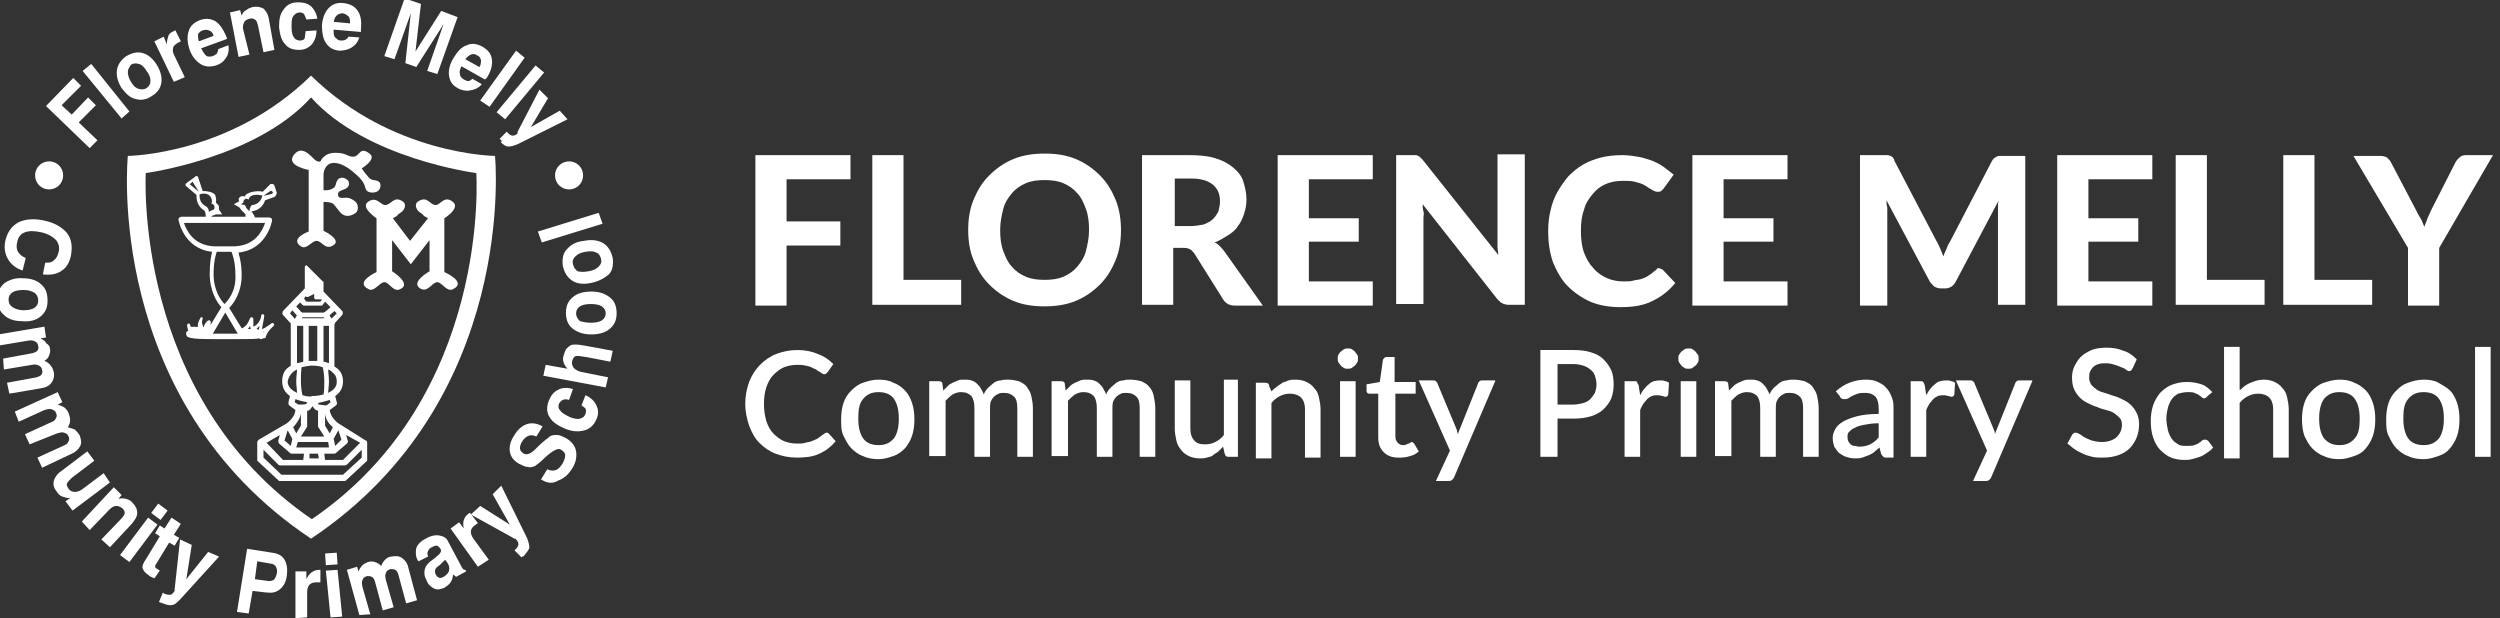 <?xml version="1.0" encoding="utf-8"?>
<!-- Generator: Adobe Illustrator 22.1.0, SVG Export Plug-In . SVG Version: 6.00 Build 0)  -->
<svg version="1.1" id="Layer_2_1_" xmlns="http://www.w3.org/2000/svg" xmlns:xlink="http://www.w3.org/1999/xlink" x="0px" y="0px"
	 viewBox="0 0 320.7 79.3" style="enable-background:new 0 0 320.7 79.3;" xml:space="preserve">
<rect x="0" y="0" width="320.7" height="79.3" fill="#333333" stroke="none"/>
<style type="text/css">
	.st0{clip-path:url(#SVGID_2_);fill:#FFFFFF;}
	.st1{clip-path:url(#SVGID_4_);fill:#FFFFFF;}
	.st2{clip-path:url(#SVGID_6_);fill:#FFFFFF;}
	.st3{clip-path:url(#SVGID_8_);fill:#FFFFFF;}
	.st4{clip-path:url(#SVGID_10_);fill:#FFFFFF;}
	.st5{clip-path:url(#SVGID_12_);fill:#FFFFFF;}
	.st6{clip-path:url(#SVGID_14_);fill:#FFFFFF;}
	.st7{clip-path:url(#SVGID_16_);fill:#FFFFFF;}
	.st8{clip-path:url(#SVGID_18_);fill:#FFFFFF;}
	.st9{clip-path:url(#SVGID_20_);fill:#FFFFFF;}
	.st10{clip-path:url(#SVGID_22_);fill:#FFFFFF;}
	.st11{clip-path:url(#SVGID_24_);fill:#FFFFFF;}
	.st12{clip-path:url(#SVGID_26_);fill:#FFFFFF;}
	.st13{clip-path:url(#SVGID_28_);fill:#FFFFFF;}
	.st14{clip-path:url(#SVGID_30_);fill:#FFFFFF;}
	.st15{clip-path:url(#SVGID_32_);fill:#FFFFFF;}
	.st16{clip-path:url(#SVGID_34_);fill:#FFFFFF;}
	.st17{clip-path:url(#SVGID_36_);fill:#FFFFFF;}
	.st18{clip-path:url(#SVGID_38_);fill:#FFFFFF;}
	.st19{clip-path:url(#SVGID_40_);fill:#FFFFFF;}
	.st20{clip-path:url(#SVGID_42_);fill:#FFFFFF;}
	.st21{clip-path:url(#SVGID_44_);fill:#FFFFFF;}
	.st22{clip-path:url(#SVGID_46_);fill:#FFFFFF;}
	.st23{clip-path:url(#SVGID_48_);fill:#FFFFFF;}
	.st24{clip-path:url(#SVGID_50_);fill:#FFFFFF;}
	.st25{clip-path:url(#SVGID_52_);fill:#FFFFFF;}
	.st26{clip-path:url(#SVGID_54_);fill:#FFFFFF;}
	.st27{clip-path:url(#SVGID_56_);fill:#FFFFFF;}
	.st28{clip-path:url(#SVGID_58_);fill:#FFFFFF;}
	.st29{clip-path:url(#SVGID_60_);fill:#FFFFFF;}
	.st30{clip-path:url(#SVGID_62_);fill:#FFFFFF;}
	.st31{clip-path:url(#SVGID_64_);fill:#FFFFFF;}
	.st32{clip-path:url(#SVGID_66_);fill:#FFFFFF;}
	.st33{clip-path:url(#SVGID_68_);fill:#FFFFFF;}
	.st34{clip-path:url(#SVGID_70_);fill:#FFFFFF;}
	.st35{clip-path:url(#SVGID_72_);fill:#FFFFFF;}
	.st36{clip-path:url(#SVGID_74_);fill:#FFFFFF;}
	.st37{clip-path:url(#SVGID_76_);fill:#FFFFFF;}
	.st38{clip-path:url(#SVGID_78_);fill:#FFFFFF;}
	.st39{clip-path:url(#SVGID_80_);fill:#FFFFFF;}
	.st40{clip-path:url(#SVGID_82_);fill:#FFFFFF;}
	.st41{clip-path:url(#SVGID_84_);fill:#FFFFFF;}
	.st42{clip-path:url(#SVGID_86_);fill:none;stroke:#FFFFFF;stroke-width:0.747;}
	.st43{enable-background:new    ;}
	.st44{fill:#FFFFFF;}
</style>
<g>
	<g>
		<defs>
			<rect id="SVGID_1_" width="79.1" height="79.3"/>
		</defs>
		<clipPath id="SVGID_2_">
			<use xlink:href="#SVGID_1_"  style="overflow:visible;"/>
		</clipPath>
		<polyline class="st0" points="11.5,19 5.9,13.6 9.4,10 10.4,11 7.9,13.5 9.2,14.7 11.3,12.5 12.3,13.5 10.1,15.7 12.5,18 11.5,19 
					"/>
	</g>
	<g>
		<defs>
			<rect id="SVGID_3_" width="79.1" height="79.3"/>
		</defs>
		<clipPath id="SVGID_4_">
			<use xlink:href="#SVGID_3_"  style="overflow:visible;"/>
		</clipPath>
		<polyline class="st1" points="15.6,15.2 10.6,9.1 11.7,8.2 16.6,14.3 15.6,15.2 		"/>
	</g>
	<g>
		<defs>
			<rect id="SVGID_5_" width="79.1" height="79.3"/>
		</defs>
		<clipPath id="SVGID_6_">
			<use xlink:href="#SVGID_5_"  style="overflow:visible;"/>
		</clipPath>
		<path class="st2" d="M15.6,11.3C15.1,10.5,14.9,9.7,15,9c0.1-0.7,0.5-1.3,1.2-1.8c0.7-0.4,1.4-0.6,2.1-0.4s1.3,0.7,1.8,1.5
			s0.7,1.6,0.6,2.3s-0.5,1.3-1.2,1.7c-0.7,0.5-1.4,0.6-2.1,0.4C16.8,12.6,16.2,12.1,15.6,11.3 M16.8,10.5c0.3,0.5,0.6,0.8,1,0.9
			c0.3,0.1,0.7,0.1,1-0.1c0.3-0.2,0.5-0.5,0.5-0.9s-0.1-0.8-0.5-1.3c-0.3-0.5-0.6-0.8-1-0.9c-0.3-0.1-0.7-0.1-1,0.1
			c-0.2,0.3-0.4,0.6-0.4,0.9C16.4,9.6,16.5,10,16.8,10.5z"/>
	</g>
	<g>
		<defs>
			<rect id="SVGID_7_" width="79.1" height="79.3"/>
		</defs>
		<clipPath id="SVGID_8_">
			<use xlink:href="#SVGID_7_"  style="overflow:visible;"/>
		</clipPath>
		<path class="st3" d="M22.3,10.5l-2.5-5.2L21,4.7l0.4,1c0-0.4,0.1-0.8,0.2-1.1C21.7,4.3,22,4.1,22.3,4c0,0,0.1,0,0.1-0.1h0.1
			l0.7,1.4l-0.4,0.2c-0.3,0.2-0.6,0.4-0.6,0.7c-0.1,0.3,0,0.6,0.2,1l1.3,2.7L22.3,10.5"/>
	</g>
	<g>
		<defs>
			<rect id="SVGID_9_" width="79.1" height="79.3"/>
		</defs>
		<clipPath id="SVGID_10_">
			<use xlink:href="#SVGID_9_"  style="overflow:visible;"/>
		</clipPath>
		<path class="st4" d="M28,6.3l1.3-0.5c0.1,0.6,0,1.2-0.3,1.6c-0.3,0.5-0.7,0.8-1.3,1c-0.7,0.2-1.4,0.2-2-0.2
			c-0.6-0.4-1.1-1-1.4-1.9S24,4.6,24.2,4c0.2-0.7,0.7-1.1,1.4-1.4c0.8-0.3,1.4-0.2,2,0.1c0.6,0.4,1,1,1.4,1.9c0,0.1,0.1,0.2,0.1,0.2
			c0,0.1,0,0.1,0,0.2l-3.3,1.2c0.2,0.4,0.4,0.7,0.6,0.9c0.2,0.2,0.5,0.2,0.9,0.1c0.2-0.1,0.4-0.2,0.5-0.3C27.9,6.7,28,6.5,28,6.3
			 M25.5,5.3l1.9-0.7c-0.1-0.4-0.3-0.6-0.6-0.7c-0.2-0.1-0.5-0.1-0.8,0c-0.3,0.1-0.5,0.3-0.6,0.5C25.4,4.6,25.4,4.9,25.5,5.3z"/>
	</g>
	<g>
		<defs>
			<rect id="SVGID_11_" width="79.1" height="79.3"/>
		</defs>
		<clipPath id="SVGID_12_">
			<use xlink:href="#SVGID_11_"  style="overflow:visible;"/>
		</clipPath>
		<path class="st5" d="M30.6,7.3l-1.1-5.7l1.3-0.3L31,2c0.1-0.3,0.3-0.6,0.6-0.7c0.2-0.2,0.5-0.3,0.8-0.4c0.6-0.1,1,0,1.4,0.2
			c0.3,0.3,0.6,0.7,0.7,1.4l0.7,3.9l-1.4,0.3l-0.7-3.4c-0.1-0.4-0.2-0.7-0.4-0.8S32.3,2.3,32,2.4c-0.3,0.1-0.6,0.2-0.7,0.5
			c-0.1,0.2-0.2,0.6-0.1,0.9L32,7L30.6,7.3"/>
	</g>
	<g>
		<defs>
			<rect id="SVGID_13_" width="79.1" height="79.3"/>
		</defs>
		<clipPath id="SVGID_14_">
			<use xlink:href="#SVGID_13_"  style="overflow:visible;"/>
		</clipPath>
		<path class="st6" d="M39.2,4l1.4-0.1c0,0.7-0.2,1.3-0.6,1.8c-0.4,0.4-0.9,0.7-1.6,0.7c-0.8,0-1.4-0.2-1.8-0.7
			c-0.5-0.5-0.7-1.3-0.8-2.2c0-1,0.1-1.7,0.6-2.3c0.4-0.6,1-0.9,1.8-0.9c0.7,0,1.2,0.1,1.7,0.5c0.4,0.4,0.7,0.9,0.8,1.6l-1.4,0.1
			C39.2,2.2,39.1,2,39,1.8c-0.2-0.2-0.4-0.2-0.6-0.2c-0.3,0-0.6,0.2-0.8,0.5s-0.2,0.8-0.2,1.4s0.1,1,0.3,1.3
			c0.2,0.3,0.5,0.4,0.8,0.4s0.5-0.1,0.6-0.3C39.1,4.6,39.2,4.3,39.2,4"/>
	</g>
	<g>
		<defs>
			<rect id="SVGID_15_" width="79.1" height="79.3"/>
		</defs>
		<clipPath id="SVGID_16_">
			<use xlink:href="#SVGID_15_"  style="overflow:visible;"/>
		</clipPath>
		<path class="st7" d="M44.7,4.7l1.4,0.1c-0.2,0.6-0.5,1-1,1.3c-0.5,0.3-1,0.4-1.6,0.4c-0.8-0.1-1.3-0.4-1.7-1s-0.5-1.4-0.5-2.3
			c0.1-1,0.4-1.7,0.9-2.2s1.1-0.7,1.9-0.6c0.8,0.1,1.4,0.4,1.8,1c0.4,0.6,0.5,1.4,0.4,2.3c0,0.1,0,0.2,0,0.2c0,0.1,0,0.1,0,0.2
			l-3.5-0.3c0,0.5,0,0.8,0.2,1c0.2,0.2,0.4,0.4,0.7,0.4c0.2,0,0.4,0,0.6-0.1C44.5,5,44.6,4.9,44.7,4.7 M42.8,2.8L44.9,3
			c0-0.4,0-0.7-0.2-0.9S44.3,1.8,44,1.7c-0.3,0-0.6,0.1-0.7,0.2C43,2.1,42.9,2.4,42.8,2.8z"/>
	</g>
	<g>
		<defs>
			<rect id="SVGID_17_" width="79.1" height="79.3"/>
		</defs>
		<clipPath id="SVGID_18_">
			<use xlink:href="#SVGID_17_"  style="overflow:visible;"/>
		</clipPath>
		<polyline class="st8" points="49.3,7.2 51.9,-0.2 54,0.5 53.3,6.6 56.6,1.4 58.7,2.2 56.1,9.5 54.8,9.1 56.9,3.1 53.4,8.6 52,8.1 
			52.7,1.7 50.6,7.6 49.3,7.2 		"/>
	</g>
	<g>
		<defs>
			<rect id="SVGID_19_" width="79.1" height="79.3"/>
		</defs>
		<clipPath id="SVGID_20_">
			<use xlink:href="#SVGID_19_"  style="overflow:visible;"/>
		</clipPath>
		<path class="st9" d="M60.6,10.1l1.2,0.7c-0.4,0.5-0.9,0.7-1.5,0.8c-0.5,0.1-1.1,0-1.6-0.3c-0.7-0.4-1-0.9-1.1-1.6
			c-0.1-0.7,0.1-1.5,0.6-2.3s1-1.4,1.7-1.6c0.6-0.3,1.3-0.2,2,0.2c0.7,0.4,1.1,0.9,1.2,1.6c0.1,0.7-0.1,1.5-0.6,2.3
			c-0.1,0.1-0.1,0.2-0.2,0.2l-0.1,0.1l-3-1.7c-0.2,0.4-0.3,0.7-0.2,1c0,0.3,0.2,0.5,0.5,0.7c0.2,0.1,0.4,0.2,0.6,0.2
			C60.2,10.4,60.4,10.3,60.6,10.1 M59.7,7.6l1.8,1c0.2-0.3,0.2-0.6,0.2-0.9c-0.1-0.3-0.2-0.5-0.5-0.6c-0.3-0.2-0.5-0.2-0.8-0.1
			C60.2,7.1,59.9,7.3,59.7,7.6z"/>
	</g>
	<g>
		<defs>
			<rect id="SVGID_21_" width="79.1" height="79.3"/>
		</defs>
		<clipPath id="SVGID_22_">
			<use xlink:href="#SVGID_21_"  style="overflow:visible;"/>
		</clipPath>
		<polyline class="st10" points="61.6,12.9 66.2,6.5 67.3,7.4 62.8,13.7 61.6,12.9 		"/>
	</g>
	<g>
		<defs>
			<rect id="SVGID_23_" width="79.1" height="79.3"/>
		</defs>
		<clipPath id="SVGID_24_">
			<use xlink:href="#SVGID_23_"  style="overflow:visible;"/>
		</clipPath>
		<polyline class="st11" points="63.7,14.4 68.7,8.4 69.8,9.3 64.8,15.3 63.7,14.4 		"/>
	</g>
	<g>
		<defs>
			<rect id="SVGID_25_" width="79.1" height="79.3"/>
		</defs>
		<clipPath id="SVGID_26_">
			<use xlink:href="#SVGID_25_"  style="overflow:visible;"/>
		</clipPath>
		<path class="st12" d="M64.1,17.8l0.9-0.9l0.1,0.1l0.1,0.1c0.2,0.2,0.4,0.3,0.6,0.3s0.4-0.1,0.6-0.3c0,0,0,0,0-0.1v-0.1l2.8-5.4
			l1.1,1.1l-2.2,3.7l3.7-2.1l1,1.1l-6.4,3.2c-0.5,0.2-0.9,0.3-1.2,0.3c-0.3,0-0.6-0.2-1-0.6c0.2,0,0.2-0.1,0.1-0.2
			S64.2,17.9,64.1,17.8"/>
	</g>
</g>
<g>
	<g>
		<defs>
			<rect id="SVGID_27_" width="79.1" height="79.3"/>
		</defs>
		<clipPath id="SVGID_28_">
			<use xlink:href="#SVGID_27_"  style="overflow:visible;"/>
		</clipPath>
		<path class="st13" d="M2.9,34.7C2,34.4,1.4,33.9,1,33.2s-0.5-1.5-0.3-2.4C1,29.7,1.5,29,2.4,28.5c0.9-0.4,2-0.5,3.3-0.2
			c1.4,0.3,2.3,0.9,2.9,1.6c0.6,0.8,0.7,1.7,0.5,2.9c-0.2,0.9-0.6,1.6-1.3,2c-0.6,0.4-1.4,0.5-2.3,0.4l0.3-1.5c0.5,0,0.8,0,1.1-0.3
			c0.3-0.2,0.5-0.6,0.6-1c0.2-0.7,0-1.2-0.3-1.6c-0.4-0.4-1-0.8-1.9-1s-1.6-0.2-2.1,0c-0.6,0.2-0.9,0.7-1,1.3
			c-0.1,0.4-0.1,0.8,0.1,1.2c0.2,0.3,0.5,0.6,1,0.8L2.9,34.7"/>
	</g>
	<g>
		<defs>
			<rect id="SVGID_29_" width="79.1" height="79.3"/>
		</defs>
		<clipPath id="SVGID_30_">
			<use xlink:href="#SVGID_29_"  style="overflow:visible;"/>
		</clipPath>
		<path class="st14" d="M3,35.7c1,0,1.8,0.3,2.3,0.8c0.6,0.5,0.8,1.2,0.8,2.1c0,0.9-0.3,1.5-0.9,2s-1.4,0.7-2.4,0.6
			c-1,0-1.8-0.3-2.3-0.8c-0.6-0.5-0.8-1.2-0.8-2.1c0-0.9,0.3-1.5,0.9-2C1.2,35.9,2,35.6,3,35.7 M3,37.2c-0.6,0-1.1,0.1-1.4,0.3
			S1.1,38,1.1,38.4s0.1,0.7,0.5,1c0.3,0.2,0.8,0.4,1.4,0.4s1.1-0.1,1.4-0.3s0.5-0.5,0.5-0.9s-0.1-0.7-0.4-1C4,37.3,3.6,37.2,3,37.2z
			"/>
	</g>
</g>
<g>
	<g>
		<defs>
			<rect id="SVGID_31_" width="79.1" height="79.3"/>
		</defs>
		<clipPath id="SVGID_32_">
			<use xlink:href="#SVGID_31_"  style="overflow:visible;"/>
		</clipPath>
		<path class="st15" d="M-0.2,42.9l5.9-1l0.2,1.4l-0.7,0.1c0.3,0.2,0.6,0.3,0.7,0.6c0.3,0.2,0.5,0.4,0.5,0.7c0.1,0.3,0,0.6-0.1,0.9
			c-0.1,0.3-0.3,0.5-0.6,0.7c0.3,0.1,0.6,0.3,0.8,0.6c0.2,0.2,0.3,0.5,0.4,0.8c0.1,0.5,0,1-0.3,1.4s-0.7,0.6-1.3,0.7l-4.1,0.7
			l-0.3-1.4l3.8-0.7c0.3-0.1,0.5-0.2,0.6-0.3c0.1-0.2,0.2-0.4,0.1-0.6c0-0.3-0.2-0.5-0.4-0.6c-0.2-0.1-0.5-0.2-0.9-0.1l-3.6,0.6
			L0.4,46l3.8-0.7c0.3-0.1,0.5-0.2,0.6-0.3c0.1-0.2,0.2-0.4,0.1-0.6c0-0.3-0.2-0.5-0.4-0.6c-0.2-0.1-0.5-0.2-0.9-0.1L0,44.3
			L-0.2,42.9"/>
	</g>
	<g>
		<defs>
			<rect id="SVGID_33_" width="79.1" height="79.3"/>
		</defs>
		<clipPath id="SVGID_34_">
			<use xlink:href="#SVGID_33_"  style="overflow:visible;"/>
		</clipPath>
		<path class="st16" d="M1.9,52.8l5.5-2.5L8,51.6l-0.6,0.3C7.7,52,8,52.1,8.3,52.3c0.2,0.2,0.4,0.4,0.5,0.7S9,53.6,9,53.9
			c0,0.3-0.1,0.6-0.3,0.9C9,54.9,9.3,55,9.6,55.1c0.2,0.2,0.4,0.4,0.6,0.7c0.2,0.5,0.3,1,0.1,1.4s-0.6,0.8-1.1,1L5.4,60l-0.6-1.3
			l3.5-1.6c0.3-0.1,0.4-0.3,0.5-0.5s0.1-0.4,0-0.6c-0.1-0.3-0.3-0.4-0.6-0.5c-0.3-0.1-0.5,0-0.9,0.1L3.8,57l-0.6-1.3l3.5-1.6
			C7,54,7.1,53.8,7.2,53.6s0.1-0.4,0-0.6c-0.1-0.3-0.3-0.4-0.6-0.5c-0.3-0.1-0.5,0-0.9,0.1l-3.3,1.5L1.9,52.8"/>
	</g>
	<g>
		<defs>
			<rect id="SVGID_35_" width="79.1" height="79.3"/>
		</defs>
		<clipPath id="SVGID_36_">
			<use xlink:href="#SVGID_35_"  style="overflow:visible;"/>
		</clipPath>
		<path class="st17" d="M14.1,61.9l-4.8,3.6l-0.9-1.2L9,63.9c-0.4,0-0.7-0.1-1-0.2c-0.3-0.1-0.5-0.3-0.7-0.6
			c-0.4-0.5-0.5-0.9-0.4-1.4c0.1-0.4,0.4-0.9,1-1.3l3.3-2.5l0.9,1.2l-2.9,2.2c-0.3,0.3-0.5,0.5-0.6,0.7s0,0.4,0.2,0.7
			s0.5,0.4,0.8,0.4s0.6-0.1,0.9-0.3l2.8-2.1L14.1,61.9"/>
	</g>
	<g>
		<defs>
			<rect id="SVGID_37_" width="79.1" height="79.3"/>
		</defs>
		<clipPath id="SVGID_38_">
			<use xlink:href="#SVGID_37_"  style="overflow:visible;"/>
		</clipPath>
		<path class="st18" d="M10.5,66.9l4.1-4.4l1,1L15.2,64c0.3-0.1,0.7-0.1,1,0s0.6,0.2,0.8,0.5c0.4,0.4,0.6,0.8,0.6,1.3
			s-0.3,0.9-0.7,1.4l-2.8,3l-1.1-1l2.5-2.6c0.3-0.3,0.5-0.6,0.5-0.8c0-0.2-0.1-0.4-0.3-0.6c-0.3-0.2-0.5-0.3-0.8-0.3
			s-0.6,0.2-0.9,0.5L11.5,68L10.5,66.9"/>
	</g>
	<g>
		<defs>
			<rect id="SVGID_39_" width="79.1" height="79.3"/>
		</defs>
		<clipPath id="SVGID_40_">
			<use xlink:href="#SVGID_39_"  style="overflow:visible;"/>
		</clipPath>
		<path class="st19" d="M15.4,71.2l3.6-4.8l1.2,0.9l-3.6,4.8L15.4,71.2 M19.4,65.8l0.9-1.2l1.2,0.9l-0.9,1.2L19.4,65.8z"/>
	</g>
	<g>
		<defs>
			<rect id="SVGID_41_" width="79.1" height="79.3"/>
		</defs>
		<clipPath id="SVGID_42_">
			<use xlink:href="#SVGID_41_"  style="overflow:visible;"/>
		</clipPath>
		<path class="st20" d="M19.8,74.2c-0.1-0.1-0.3-0.1-0.4-0.2c-0.2-0.1-0.3-0.1-0.3-0.2c-0.5-0.3-0.7-0.6-0.8-0.9
			c-0.1-0.3,0.1-0.7,0.5-1.3l1.7-2.8l-0.6-0.4l0.6-1l0.6,0.4l0.9-1.4l1.2,0.8l-0.9,1.4L23,69l-0.6,1l-0.7-0.4L20,72.4
			c-0.1,0.1-0.1,0.2-0.1,0.3c0,0.1,0.1,0.2,0.3,0.3l0.3,0.2L19.8,74.2"/>
	</g>
	<g>
		<defs>
			<rect id="SVGID_43_" width="79.1" height="79.3"/>
		</defs>
		<clipPath id="SVGID_44_">
			<use xlink:href="#SVGID_43_"  style="overflow:visible;"/>
		</clipPath>
		<path class="st21" d="M20.4,77.2l0.5-1.2l0.1,0.1c0,0,0.1,0.1,0.2,0.1c0.3,0.1,0.5,0.1,0.7,0.1c0.2-0.1,0.4-0.3,0.5-0.5
			c0,0,0,0,0-0.1v-0.1l0.7-6.4l1.5,0.7l-0.7,4.4l2.8-3.5l1.4,0.6l-5,5.5c-0.4,0.4-0.7,0.7-1,0.7c-0.3,0.1-0.7,0-1.2-0.2
			c-0.1,0-0.2-0.1-0.3-0.1C20.6,77.3,20.5,77.3,20.4,77.2"/>
	</g>
	<g>
		<defs>
			<rect id="SVGID_45_" width="79.1" height="79.3"/>
		</defs>
		<clipPath id="SVGID_46_">
			<use xlink:href="#SVGID_45_"  style="overflow:visible;"/>
		</clipPath>
		<path class="st22" d="M32.4,75.8l-0.5,2.9l-1.5-0.2l1.3-8.1l3.2,0.5c0.8,0.1,1.3,0.4,1.6,0.9s0.4,1.2,0.3,2
			c-0.1,0.8-0.4,1.4-0.9,1.8s-1,0.5-1.8,0.4L32.4,75.8 M32.7,74.3l1.5,0.2c0.4,0.1,0.7,0,0.9-0.1c0.2-0.2,0.3-0.4,0.4-0.8
			c0.1-0.4,0-0.7-0.1-0.9c-0.1-0.2-0.4-0.4-0.7-0.4L33,72L32.7,74.3z"/>
	</g>
	<g>
		<defs>
			<rect id="SVGID_47_" width="79.1" height="79.3"/>
		</defs>
		<clipPath id="SVGID_48_">
			<use xlink:href="#SVGID_47_"  style="overflow:visible;"/>
		</clipPath>
		<path class="st23" d="M37.9,79.3v-6h1.4v1c0.2-0.4,0.4-0.7,0.7-0.9c0.3-0.2,0.6-0.3,0.9-0.3c0.1,0,0.1,0,0.1,0h0.1v1.6h-0.5
			c-0.4,0-0.7,0.1-0.9,0.3c-0.2,0.2-0.3,0.6-0.3,1v3.2L37.9,79.3"/>
	</g>
	<g>
		<defs>
			<rect id="SVGID_49_" width="79.1" height="79.3"/>
		</defs>
		<clipPath id="SVGID_50_">
			<use xlink:href="#SVGID_49_"  style="overflow:visible;"/>
		</clipPath>
		<path class="st24" d="M41.8,72.5L41.7,71l1.5-0.1l0.1,1.5L41.8,72.5 M42.4,79.2l-0.6-6l1.5-0.1l0.6,6L42.4,79.2z"/>
	</g>
	<g>
		<defs>
			<rect id="SVGID_51_" width="79.1" height="79.3"/>
		</defs>
		<clipPath id="SVGID_52_">
			<use xlink:href="#SVGID_51_"  style="overflow:visible;"/>
		</clipPath>
		<path class="st25" d="M46.1,78.9l-1.6-5.8l1.3-0.4l0.2,0.6c0.1-0.3,0.3-0.6,0.5-0.8c0.2-0.2,0.5-0.3,0.7-0.4
			c0.3-0.1,0.6-0.1,0.9,0c0.3,0.1,0.5,0.2,0.8,0.5c0.1-0.3,0.3-0.6,0.5-0.8c0.2-0.2,0.5-0.4,0.8-0.4c0.5-0.1,1-0.1,1.4,0.2
			c0.4,0.3,0.7,0.7,0.8,1.3l1.1,4.1l-1.4,0.4l-1-3.7c-0.1-0.3-0.2-0.5-0.4-0.6S50.3,73,50.1,73c-0.3,0.1-0.5,0.2-0.6,0.5
			c-0.1,0.2-0.1,0.5,0,0.9l1,3.5l-1.4,0.4l-1-3.7c-0.1-0.3-0.2-0.5-0.4-0.6s-0.4-0.1-0.6-0.1c-0.3,0.1-0.5,0.2-0.6,0.5
			c-0.1,0.2-0.1,0.5,0,0.9l1,3.5L46.1,78.9"/>
	</g>
	<g>
		<defs>
			<rect id="SVGID_53_" width="79.1" height="79.3"/>
		</defs>
		<clipPath id="SVGID_54_">
			<use xlink:href="#SVGID_53_"  style="overflow:visible;"/>
		</clipPath>
		<path class="st26" d="M58.1,73.7c0,0.4-0.1,0.7-0.3,1s-0.5,0.5-0.8,0.7c-0.5,0.2-0.9,0.3-1.3,0.1c-0.4-0.2-0.8-0.5-1-1.1
			c-0.3-0.5-0.3-1-0.2-1.4s0.4-0.8,1-1.2c0.1-0.1,0.3-0.2,0.5-0.4c0.5-0.4,0.7-0.7,0.5-1c-0.1-0.2-0.3-0.3-0.4-0.4
			c-0.2,0-0.4,0-0.7,0.2c-0.3,0.1-0.4,0.3-0.5,0.5s-0.1,0.4,0,0.6v0.1L53.7,72l-0.1-0.1c-0.3-0.5-0.3-1.1-0.2-1.6
			c0.2-0.5,0.6-0.9,1.2-1.2c0.7-0.4,1.3-0.5,1.8-0.4s0.9,0.3,1.1,0.8l1.6,3c0.1,0.2,0.2,0.4,0.3,0.5s0.2,0.1,0.3,0.1l0.1,0.2
			L58.5,74C58.4,73.9,58.3,73.8,58.1,73.7C58.3,74,58.2,73.9,58.1,73.7 M57.1,71.8c-0.2,0.2-0.4,0.4-0.6,0.6
			c-0.2,0.2-0.4,0.3-0.4,0.3c-0.2,0.2-0.3,0.4-0.3,0.5c0,0.2,0,0.3,0.1,0.5s0.2,0.3,0.4,0.4s0.4,0,0.6-0.1c0.3-0.2,0.6-0.4,0.7-0.8
			c0.1-0.3,0-0.7-0.2-1L57.1,71.8z"/>
	</g>
	<g>
		<defs>
			<rect id="SVGID_55_" width="79.1" height="79.3"/>
		</defs>
		<clipPath id="SVGID_56_">
			<use xlink:href="#SVGID_55_"  style="overflow:visible;"/>
		</clipPath>
		<path class="st27" d="M61.3,72.7l-3.5-4.9l1.1-0.8l0.6,0.8c-0.1-0.4-0.1-0.8,0-1.1c0.1-0.3,0.3-0.6,0.6-0.8l0.1-0.1c0,0,0,0,0.1,0
			l1,1.3l-0.4,0.3c-0.3,0.2-0.5,0.5-0.5,0.8s0.1,0.6,0.4,1l1.9,2.6L61.3,72.7"/>
	</g>
	<g>
		<defs>
			<rect id="SVGID_57_" width="79.1" height="79.3"/>
		</defs>
		<clipPath id="SVGID_58_">
			<use xlink:href="#SVGID_57_"  style="overflow:visible;"/>
		</clipPath>
		<path class="st28" d="M66.9,71.5L66,70.6l0.1-0.1l0.1-0.1c0.2-0.2,0.3-0.4,0.3-0.6s-0.1-0.4-0.3-0.6c0,0,0,0-0.1-0.1H66L60.4,66
			l1.2-1.1l3.8,2.4l-2.2-3.9l1.1-1.1l3.3,6.7c0.2,0.5,0.3,0.9,0.3,1.2c0,0.3-0.3,0.6-0.6,1c-0.1,0.1-0.1,0.1-0.2,0.2
			C67.1,71.3,67,71.4,66.9,71.5"/>
	</g>
	<g>
		<defs>
			<rect id="SVGID_59_" width="79.1" height="79.3"/>
		</defs>
		<clipPath id="SVGID_60_">
			<use xlink:href="#SVGID_59_"  style="overflow:visible;"/>
		</clipPath>
		<path class="st29" d="M69.4,61.5l0.8-1.3c0.4,0.2,0.8,0.2,1.1,0.1c0.3-0.1,0.6-0.4,0.9-0.9c0.2-0.4,0.3-0.7,0.3-1
			s-0.2-0.5-0.5-0.7c-0.4-0.3-1.1,0.1-2.1,1l0,0l-0.1,0.1c-0.5,0.5-0.9,0.8-1.2,1c-0.3,0.1-0.6,0.2-0.9,0.1c-0.3,0-0.7-0.2-1.1-0.4
			c-0.7-0.4-1.1-0.9-1.2-1.6c-0.1-0.6,0.1-1.4,0.6-2.1c0.4-0.7,1-1.2,1.6-1.4s1.3-0.1,2,0.3L68.8,56c-0.4-0.2-0.7-0.2-1-0.1
			c-0.3,0.1-0.6,0.4-0.8,0.7c-0.2,0.3-0.3,0.6-0.3,0.9c0,0.3,0.2,0.5,0.5,0.7c0.4,0.2,0.9,0,1.5-0.6c0.2-0.2,0.3-0.3,0.4-0.4
			c0.4-0.4,0.7-0.6,0.9-0.8c0.2-0.1,0.4-0.3,0.5-0.4c0.3-0.2,0.6-0.2,1-0.2c0.3,0,0.7,0.2,1.1,0.4c0.7,0.4,1.2,1,1.3,1.7
			c0.1,0.7,0,1.4-0.5,2.2s-1.1,1.3-1.7,1.5C70.9,62.1,70.2,62,69.4,61.5"/>
	</g>
	<g>
		<defs>
			<rect id="SVGID_61_" width="79.1" height="79.3"/>
		</defs>
		<clipPath id="SVGID_62_">
			<use xlink:href="#SVGID_61_"  style="overflow:visible;"/>
		</clipPath>
		<path class="st30" d="M74.6,52l0.5-1.3c0.7,0.3,1.2,0.8,1.4,1.3c0.3,0.6,0.3,1.2,0,1.8c-0.3,0.7-0.8,1.2-1.5,1.4s-1.5,0.2-2.5-0.2
			c-0.9-0.4-1.6-0.8-2-1.5c-0.4-0.6-0.4-1.3-0.1-2.1c0.3-0.7,0.6-1.1,1.2-1.4c0.5-0.3,1.2-0.3,1.9-0.1L73,51.3
			c-0.3-0.1-0.6-0.1-0.8,0c-0.2,0.1-0.4,0.3-0.5,0.5c-0.1,0.3-0.1,0.6,0.2,0.9c0.2,0.3,0.6,0.5,1.2,0.8c0.5,0.2,1,0.3,1.3,0.2
			c0.4-0.1,0.6-0.3,0.7-0.6s0.1-0.5,0-0.7C75.1,52.4,74.9,52.2,74.6,52"/>
	</g>
</g>
<g>
	<g>
		<defs>
			<rect id="SVGID_63_" width="79.1" height="79.3"/>
		</defs>
		<clipPath id="SVGID_64_">
			<use xlink:href="#SVGID_63_"  style="overflow:visible;"/>
		</clipPath>
		<path class="st31" d="M77.7,49.7l-8-1.5l0.3-1.4l2.8,0.5c-0.2-0.2-0.4-0.5-0.5-0.8s-0.1-0.6,0-0.9c0.1-0.3,0.2-0.6,0.3-0.8
			c0.2-0.2,0.4-0.4,0.6-0.5s0.4-0.1,0.6-0.1s0.5,0,0.9,0.1h0.1l3.8,0.7l-0.3,1.4l-3.1-0.6c-0.7-0.1-1.2-0.2-1.4-0.1
			c-0.2,0.1-0.3,0.3-0.4,0.6s0,0.6,0.2,0.9c0.2,0.2,0.5,0.4,0.9,0.5l3.5,0.7L77.7,49.7"/>
	</g>
	<g>
		<defs>
			<rect id="SVGID_65_" width="79.1" height="79.3"/>
		</defs>
		<clipPath id="SVGID_66_">
			<use xlink:href="#SVGID_65_"  style="overflow:visible;"/>
		</clipPath>
		<path class="st32" d="M75.8,42.9c-1,0-1.8-0.3-2.4-0.8s-0.8-1.2-0.8-2c0-0.9,0.3-1.5,0.9-2s1.4-0.7,2.4-0.7s1.8,0.3,2.4,0.8
			s0.8,1.2,0.8,2c0,0.9-0.3,1.5-0.9,2C77.6,42.7,76.8,42.9,75.8,42.9 M75.8,41.4c0.6,0,1.1-0.1,1.4-0.3s0.5-0.5,0.5-0.9
			s-0.2-0.7-0.5-0.9S76.4,39,75.8,39s-1.1,0.1-1.4,0.3s-0.5,0.5-0.5,0.9s0.2,0.7,0.5,1C74.8,41.3,75.2,41.4,75.8,41.4z"/>
	</g>
</g>
<g>
	<g>
		<defs>
			<rect id="SVGID_67_" width="79.1" height="79.3"/>
		</defs>
		<clipPath id="SVGID_68_">
			<use xlink:href="#SVGID_67_"  style="overflow:visible;"/>
		</clipPath>
		<path class="st33" d="M75.8,36.3c-1,0.2-1.8,0.1-2.4-0.3c-0.6-0.4-1-1-1.2-1.9c-0.1-0.8,0-1.6,0.5-2.1c0.5-0.6,1.2-1,2.2-1.1
			c1-0.2,1.8-0.1,2.5,0.3c0.6,0.4,1,1,1.2,1.9c0.1,0.8,0,1.6-0.5,2.1C77.5,35.7,76.8,36.1,75.8,36.3 M75.5,34.8
			c0.6-0.1,1-0.3,1.3-0.6s0.4-0.6,0.3-1s-0.3-0.7-0.6-0.8c-0.4-0.2-0.8-0.2-1.4-0.1c-0.6,0.1-1,0.3-1.3,0.6s-0.4,0.6-0.3,1
			s0.3,0.7,0.6,0.9C74.5,34.9,74.9,34.9,75.5,34.8z"/>
	</g>
	<g>
		<defs>
			<rect id="SVGID_69_" width="79.1" height="79.3"/>
		</defs>
		<clipPath id="SVGID_70_">
			<use xlink:href="#SVGID_69_"  style="overflow:visible;"/>
		</clipPath>
		<polyline class="st34" points="77.3,28.7 69.5,31.1 69,29.7 76.8,27.3 77.3,28.7 		"/>
	</g>
	<g>
		<defs>
			<rect id="SVGID_71_" width="79.1" height="79.3"/>
		</defs>
		<clipPath id="SVGID_72_">
			<use xlink:href="#SVGID_71_"  style="overflow:visible;"/>
		</clipPath>
		<path class="st35" d="M8.1,22.5c0,1-0.8,1.8-1.8,1.8s-1.8-0.8-1.8-1.8s0.8-1.8,1.8-1.8S8.1,21.5,8.1,22.5"/>
	</g>
	<g>
		<defs>
			<rect id="SVGID_73_" width="79.1" height="79.3"/>
		</defs>
		<clipPath id="SVGID_74_">
			<use xlink:href="#SVGID_73_"  style="overflow:visible;"/>
		</clipPath>
		<path class="st36" d="M74.8,22.5c0,1-0.8,1.8-1.8,1.8s-1.8-0.8-1.8-1.8s0.8-1.8,1.8-1.8S74.8,21.5,74.8,22.5"/>
	</g>
	<g>
		<defs>
			<rect id="SVGID_75_" width="79.1" height="79.3"/>
		</defs>
		<clipPath id="SVGID_76_">
			<use xlink:href="#SVGID_75_"  style="overflow:visible;"/>
		</clipPath>
		<path class="st37" d="M63.5,20c0,0-13.2-0.1-23.6-10.3l0,0l0,0C29.5,19.9,16.4,20,16.4,20s-3.2,31.3,23.5,49.1
			C66.6,51.3,63.5,20,63.5,20 M40,66.6C17,50.9,18.7,22.2,18.7,22.2s14.2-1.9,21.2-9.7c7.1,7.9,21.2,9.7,21.2,9.7S63.1,50.9,40,66.6
			z"/>
	</g>
	<g>
		<defs>
			<rect id="SVGID_77_" width="79.1" height="79.3"/>
		</defs>
		<clipPath id="SVGID_78_">
			<use xlink:href="#SVGID_77_"  style="overflow:visible;"/>
		</clipPath>
		<path class="st38" d="M57,34.9V28c0,0,2.1-1.3,1.1-2.1c-1.1-0.9-1.6,0.4-2.2,0.4c-0.8,0-1-1.2-2.2-0.5c-0.7,0.4-0.2,1.2,0.1,1.4
			c1.3,0.9-0.3,0,1.1,0.8l-2.3,2.9L50.4,28c1.4-0.8-0.2,0.1,1.1-0.8c0.3-0.2,0.8-1,0.1-1.4c-1.1-0.7-1.4,0.5-2.2,0.5
			c-0.6,0-1.1-1.2-2.2-0.4c-1,0.7,1.1,2.1,1.1,2.1v6.9c0,0-2.9,1.3-1,2.2c0.7,0.4,1.4-0.9,2-0.9c0.7,0,1.2,1.5,2.2,0.8
			c1.2-0.7-1.2-2.2-1.2-2.2v-4l2.4,3.1l2.4-3.1v4c0,0-2.5,1.4-1.2,2.2c1,0.6,1.5-0.8,2.2-0.8c0.6,0,1.2,1.3,2,0.9
			C60,36.2,57,34.9,57,34.9"/>
	</g>
	<g>
		<defs>
			<rect id="SVGID_79_" width="79.1" height="79.3"/>
		</defs>
		<clipPath id="SVGID_80_">
			<use xlink:href="#SVGID_79_"  style="overflow:visible;"/>
		</clipPath>
		<path class="st39" d="M47.6,23c-0.4-0.2-1.2-1.4-1.2-1.4s2-1.2,1-1.9c-1.3-1-1.2,0.4-2.1,0.4c-0.8,0-0.8-0.5-2.3-0.5
			c-1.2,0-1.7,0.7-1.9,1.1c-0.1,0.1-0.5,0-0.7-0.2c-0.5-0.4-1.7-2.1-2.8-0.5c-0.8,1.3,2,1.8,2,1.8v7.9c0,0-2.5,0.9-1,1.9
			c0.7,0.5,1.4-0.7,2-0.7c0.7,0,1.1,1.2,2.1,0.6c1.3-0.7-1.2-1.9-1.2-1.9v-3.7c0,0,1.1,0,1.3,0.3c0.2,0.2,0.7,0.9,0.9,1.1
			c0.4,0.4,1,0.6,1.8,0.1c0.6-0.3,0.5-1.3,0-1.6c-1-0.8-1.5-0.2-2-0.5c-0.2-0.2-0.2-0.5,0-0.7s0.8-0.3,1-0.5c0.4-0.3,0.3-0.8,0.1-1
			c-0.4-0.3-0.7-0.4-1.1-0.2c-0.2,0.1-0.4,0.5-0.4,0.7C43,23.8,43,24,42.8,24.1c-0.5,0.4-1.3,0.3-1.3,0.3v-2c0,0,0-1,0.8-1.4
			c0.7-0.3,1.9,0,3.4,1.4c1.4,1.2,1,1.8,1.4,2.1c0.3,0.3,1.6,0.4,1.7-0.6C48.9,23,47.9,23.2,47.6,23"/>
	</g>
	<g>
		<defs>
			<rect id="SVGID_81_" width="79.1" height="79.3"/>
		</defs>
		<clipPath id="SVGID_82_">
			<use xlink:href="#SVGID_81_"  style="overflow:visible;"/>
		</clipPath>
		<path class="st40" d="M35.5,24.7l-0.3-0.9c0-0.1-0.1-0.1-0.2-0.2c-0.1,0-0.2,0-0.3,0l-1,1c-0.5-0.2-2.1,0-2.3,0.6
			c-0.1,0-0.2-0.1-0.5,0c-0.2,0.1-0.4,0.3-0.2,0.6l0,0L30,26.2l0.7,0.4L31,27c0,0,0.5,0.4,0.5,0.6c0,0.1,0,0.1,0,0.2h-4.4l0.1-0.1
			l0.5-0.2h0.8l-0.4-0.6l0,0c0-0.3,0-0.5-0.1-0.6s-0.2-0.2-0.3-0.3c0.1-0.6-0.1-0.9-0.1-1c-0.3-0.4-1.1-0.5-1.6-0.5l-0.6-1.8
			c0-0.1-0.1-0.1-0.2-0.1s-0.2,0-0.2,0.1l-1.1,0.8c-0.1,0.1-0.1,0.1-0.1,0.2s0,0.2,0.1,0.2l1.3,1.1c0,0.4,0,1.4,1,2
			c0.1,0.1,0.2,0.4,0.2,0.8h-3.1c-0.1,0-0.2,0.1-0.3,0.1c-0.1,0.1-0.1,0.2-0.1,0.3c0,0,0.6,3.7,4.3,4.1c-0.1,0.5-0.3,1.3-0.3,2.8
			c0,2.3,1,3.8,1.5,4.3L27,41.7c0-0.2,0.1-0.4,0-0.5c0-0.1-0.1-0.1-0.1-0.1c-0.1,0-0.1,0-0.2,0c-0.3,0.2-0.5,0.6-0.6,0.9
			c-0.1-0.3-0.3-0.6-0.1-1.1l0,0c0-0.1,0-0.2-0.1-0.2s-0.2,0-0.2,0.1l0,0c0,0.1-0.1,0.1-0.1,0.2c-0.1,0.2-0.3,0.6-0.2,0.9
			c-0.2,0.1-0.4,0-0.5,0c-0.4,0.1-0.5,0-0.5-0.2l0,0c0-0.1-0.1-0.2-0.2-0.2S24,41.6,24,41.7c0,0.3,0.1,0.4,0.1,0.6
			c0,0,0,0.1,0.1,0.1c-0.3,0.1-0.4,0.3-0.3,0.5c0,0.4,0.4,0.6,3.3,0.6l0,0c0.4,0,1.4,0,1.7,0c0.3,0,1.3,0,1.7,0l0,0
			c1.4,0,2.2,0,2.7-0.1c0,0.1,0.1,0.1,0.2,0.1l0,0c0.1,0,0.1,0,0.2-0.1c0.2,0,0.4,0,0.4-0.2c0.1-0.4,0.4-0.8,0.7-1.1
			c0.1-0.1,0.2-0.2,0.3-0.3s0.1-0.2,0-0.3s-0.2-0.1-0.3,0c-0.7,0.5-1,0.7-1.2,0.7l0,0c0.1-0.6,0.3-1.5,0.3-1.7
			c0-0.1-0.1-0.2-0.2-0.2c-0.1,0-0.2,0.1-0.2,0.2c0,0.4-0.4,1.2-1,1.4c0-0.1,0-0.4,0-0.5c0-0.2,0-0.3,0-0.5c0-0.1-0.1-0.2-0.2-0.2
			c-0.1,0-0.2,0-0.2,0.1L32,41c-0.2,0.5-0.4,0.8-0.9,1.1c0,0,0,0-0.1,0l-1.6-2.6c0.5-0.5,1.6-1.9,1.6-4.2c0-1.6-0.3-2.4-0.4-2.9
			c3.7-0.4,4.3-4.1,4.3-4.1c0-0.1,0-0.2-0.1-0.3c-0.1-0.1-0.2-0.1-0.3-0.1h-1.8c-0.1-0.4-0.5-0.8-0.4-0.8c1.1-0.1,1.6-1,1.7-1.4
			l1.1-0.4c0.1,0,0.2-0.1,0.2-0.1C35.5,24.9,35.5,24.8,35.5,24.7 M24.3,23.6c0,0,0.1,0,0.2-0.1c0.2-0.2,0.2-0.2,0.2-0.2l0.8,1.3
			L24.3,23.6z M25.6,25c0-0.1,0-0.1,0.1-0.1c0.8-0.2,1.2,0.1,1.4,0.5c0,0.1,0.2,0.4,0,0.7c0,0,0.4,0.1,0.4,0.4
			c0,0.1,0.1,0.2-0.1,0.4L27.1,27c-0.2,0.1-0.3,0.2-0.3,0.2l0,0c0-0.5-0.3-0.7-0.5-0.8C25.6,26,25.6,25.3,25.6,25z M33.8,42.7
			C33.8,42.7,33.8,42.6,33.8,42.7c0-0.1,0-0.1,0.1-0.2C33.9,42.6,33.8,42.7,33.8,42.7z M33.3,41.8c0,0.2-0.1,0.3-0.1,0.5
			c-0.1,0-0.2-0.1-0.3-0.1C33,42.1,33.1,42,33.3,41.8z M32.1,41.8c0,0.2,0,0.3,0.1,0.4h-0.4C31.9,42.1,32,41.9,32.1,41.8z
			 M30.5,42.8L30.5,42.8c-0.4,0-1.2,0-1.5,0l0,0c0,0,0,0-0.1,0s-0.1,0-0.1,0l0,0c-0.4,0-1.1,0-1.5,0l0,0l1.6-2.7L30.5,42.8z
			 M28.8,39c-0.4-0.4-1.4-1.7-1.4-3.8c0-1.8,0.3-2.5,0.4-2.9h1.9c0.1,0.3,0.5,1.2,0.5,3C30.3,37.4,29.2,38.6,28.8,39z M30.1,31.6
			h-2.6c-2.7-0.1-3.6-2.1-3.9-3H34C33.7,29.5,32.8,31.5,30.1,31.6z M33.6,25.3c-0.1,0.3-0.4,0.9-1.2,1c-0.2,0-0.4,0.4-0.4,0.8
			l-0.3-0.3c-0.2-0.2-0.1-0.3-0.3-0.5l-0.5-0.1c0,0,0.2-0.1,0.3-0.2c0.1-0.8,0.7-0.4,0.7-0.4c0.1-0.7,1.1-0.7,1.8-0.5
			C33.6,25.2,33.6,25.2,33.6,25.3z M33.8,25.1l0.9-0.6c0,0,0.2-0.1,0.3,0.2C35.2,24.9,33.8,25.1,33.8,25.1z"/>
	</g>
	<g>
		<defs>
			<rect id="SVGID_83_" width="79.1" height="79.3"/>
		</defs>
		<clipPath id="SVGID_84_">
			<use xlink:href="#SVGID_83_"  style="overflow:visible;"/>
		</clipPath>
		<path class="st41" d="M47.1,56.8C47.1,56.8,47.2,56.7,47.1,56.8c0-0.2-0.1-0.3-0.2-0.3l-3.5-2.2c0,0-1-0.7-1.1-1.7l0.8-0.6
			c0.1-0.1,0.2-0.3,0.1-0.4L43,50.8c0.6-0.4,1-1,1-1.9c0-0.6-0.2-1.2-0.7-1.6c-0.1-0.1-0.3-0.2-0.4-0.3v-5.5l1-1.1
			c0.1-0.2,0.1-0.4,0-0.5l-2.4-2.5v-1.2c0-0.1,0-0.1-0.1-0.1l-2-2c-0.1-0.1-0.1-0.1-0.2,0c-0.1,0-0.1,0.1-0.1,0.2v2.9l0-0.2
			l-2.8,2.9c-0.1,0.2-0.1,0.4,0,0.5l1,1.1v5.4c-0.1,0.1-0.3,0.2-0.4,0.3c-0.5,0.4-0.7,1-0.7,1.7c0,0.9,0.4,1.5,1,1.9L37,51.6
			c0,0.2,0,0.3,0.1,0.4l0.8,0.6c-0.1,1-1,1.6-1.1,1.7l-3.6,2.1c-0.1,0.1-0.2,0.2-0.2,0.3c0,0,0,0,0,0.1l0,0v2.3l2.8,2.6h3.7h4.8
			l2.8-2.6L47.1,56.8L47.1,56.8 M38.8,50.7c-0.1-0.4-0.2-1.1-0.2-1.8s0-1.3,0.1-1.8c0.5-0.1,1-0.2,1.2-0.2l0,0c0.3,0,0.9,0,1.5,0.2
			c0.1,0.4,0.2,1.1,0.2,1.8c0,0.6,0,1.3-0.1,1.7c-0.7,0.2-1.3,0.2-1.5,0.2C40,50.9,39.4,50.9,38.8,50.7z M39.6,41.8h1.1v4.5
			c-0.3,0-0.5,0-0.6,0l0,0c0,0-0.2,0-0.5,0V41.8z M39.4,54.7v-2c0.2,0,0.3-0.1,0.4-0.2c0.1-0.1,0.2-0.3,0.3-0.4
			c0.1,0.2,0.2,0.3,0.3,0.4c0.1,0.1,0.2,0.1,0.4,0.2v2c0,0.1,0,0.1,0.1,0.2l0.7,1.1h-3l0.7-1.1C39.4,54.8,39.4,54.7,39.4,54.7z
			 M43,57.2l-0.2-0.9l0.6-1.1l0.4,1.2L43,57.2z M36.9,55.2l0.6,1.1l-0.2,0.9l-0.8-0.7L36.9,55.2z M38.2,56.7h3.9l0.1,0.7H38
			L38.2,56.7z M39.7,58.2h1.1l0.1,0.6h-1.2L39.7,58.2L39.7,58.2z M41.7,59l-0.1-0.8h1.2c0.1,0,0.2,0,0.3-0.1l1.4-1.2
			c0.1-0.1,0.2-0.3,0.1-0.4l-0.2-0.7l1.8,1L44,59H41.7z M42.7,54.8l-0.4,0.8l-0.6-1v-1.5C41.8,53.9,42.3,54.5,42.7,54.8z M42.4,51.6
			L41.9,52c-0.4,0-0.9-0.1-1-0.1c0,0-0.1-0.1-0.1-0.2c0.4-0.1,0.9-0.2,1.5-0.4L42.4,51.6z M42.1,50.4c0-0.4,0.1-0.9,0.1-1.5
			c0-0.5-0.1-1.1-0.1-1.5c0.3,0.1,0.5,0.3,0.7,0.5c0.3,0.3,0.4,0.6,0.4,1.1C43.2,49.7,42.7,50.1,42.1,50.4z M41.5,46.4v-4.6h0.7v4.8
			C41.9,46.5,41.7,46.4,41.5,46.4z M38.8,39.1c0.1,0.1,0.1,0.1,0.2,0.1h2.2c0.1,0,0.2,0,0.2-0.1l0.3-0.4l0.7,0.7l-0.8,0.7h-2.9
			L38,39.3l0.5-0.5L38.8,39.1z M39.2,38C39.2,38,39.2,38.1,39.2,38c0.1,0.1,0.2,0.1,0.3,0.1l0.8-0.4v0.5c0,0.1,0.1,0.2,0.2,0.2h0.8
			l-0.2,0.3h-1.8L39,38.3L39.2,38z M37.5,39.8l0.7,0.8c0.1,0.1,0.2,0.1,0.3,0.1h3.3c0.1,0,0.2,0,0.3-0.1l0.8-0.7l0.3,0.3L42.4,41
			h-4.5l-0.7-0.8L37.5,39.8z M38.1,41.8h0.8v4.6c-0.2,0.1-0.5,0.1-0.8,0.2V41.8z M37.5,47.8c0.2-0.2,0.4-0.3,0.6-0.4
			c0,0.4-0.1,1-0.1,1.5s0.1,1.1,0.1,1.5c-0.6-0.3-1.2-0.7-1.2-1.5C37,48.5,37.2,48.1,37.5,47.8z M37.8,51.6l0.1-0.4
			c0.5,0.2,1,0.3,1.5,0.4c0,0.1-0.1,0.2-0.1,0.2c-0.1,0.1-0.6,0.1-1,0.1L37.8,51.6z M38.6,53.1v1.5l-0.6,1l-0.4-0.8
			C37.9,54.5,38.4,53.9,38.6,53.1z M35.9,55.8l-0.2,0.7c0,0.1,0,0.3,0.1,0.4l1.4,1.2c0.1,0.1,0.2,0.1,0.3,0.1H39L38.9,59h-2.6
			l-2.1-2.2L35.9,55.8z M44,60.9h-4.3l0,0h-0.2h-0.2l0,0h-3.2l-2.3-2.2v-1l1.9,1.9c0.1,0.1,0.2,0.1,0.3,0.1h8.2c0.1,0,0.2,0,0.3-0.1
			l1.9-1.9v1L44,60.9z"/>
	</g>
	<g>
		<defs>
			<rect id="SVGID_85_" width="79.1" height="79.3"/>
		</defs>
		<clipPath id="SVGID_86_">
			<use xlink:href="#SVGID_85_"  style="overflow:visible;"/>
		</clipPath>
		<polyline class="st42" points="38.7,40.1 38.1,41.2 42.3,41.2 41.6,40.1 		"/>
	</g>
</g>
<g class="st43">
	<path class="st44" d="M100.9,23.1v5.3h6.9v3.1h-6.9v7.7h-4V19.9h12.2v3.1H100.9z"/>
	<path class="st44" d="M123.3,35.9v3.2h-11.4V19.9h4v16H123.3z"/>
	<path class="st44" d="M143.8,29.5c0,1.4-0.2,2.7-0.7,3.9s-1.1,2.2-2,3.1s-1.9,1.6-3.1,2.1c-1.2,0.5-2.6,0.7-4,0.7
		c-1.5,0-2.8-0.2-4-0.7c-1.2-0.5-2.2-1.2-3.1-2.1s-1.5-1.9-2-3.1c-0.5-1.2-0.7-2.5-0.7-3.9s0.2-2.7,0.7-3.9c0.5-1.2,1.1-2.2,2-3.1
		s1.9-1.6,3.1-2.1s2.6-0.7,4-0.7c1.5,0,2.8,0.2,4,0.7s2.2,1.2,3.1,2.1c0.9,0.9,1.5,1.9,2,3.1S143.8,28.2,143.8,29.5z M139.7,29.5
		c0-1-0.1-1.9-0.4-2.7s-0.6-1.5-1.1-2c-0.5-0.6-1.1-1-1.8-1.3s-1.5-0.4-2.4-0.4c-0.9,0-1.7,0.1-2.4,0.4s-1.3,0.7-1.8,1.3
		c-0.5,0.6-0.9,1.2-1.1,2s-0.4,1.7-0.4,2.7c0,1,0.1,1.9,0.4,2.7s0.6,1.5,1.1,2c0.5,0.6,1.1,1,1.8,1.3s1.5,0.4,2.4,0.4
		c0.9,0,1.7-0.1,2.4-0.4s1.3-0.7,1.8-1.3s0.9-1.2,1.1-2S139.7,30.6,139.7,29.5z"/>
	<path class="st44" d="M162,39.2h-3.6c-0.7,0-1.2-0.3-1.5-0.8l-3.7-5.9c-0.2-0.2-0.3-0.4-0.5-0.5c-0.2-0.1-0.4-0.2-0.8-0.2h-1.4v7.3
		h-4V19.9h6c1.3,0,2.5,0.1,3.4,0.4c1,0.3,1.7,0.7,2.3,1.2c0.6,0.5,1.1,1.1,1.3,1.8s0.4,1.4,0.4,2.3c0,0.6-0.1,1.2-0.3,1.8
		c-0.2,0.6-0.4,1.1-0.8,1.6c-0.3,0.5-0.8,0.9-1.3,1.2s-1.1,0.7-1.7,0.9c0.3,0.1,0.5,0.3,0.7,0.5c0.2,0.2,0.4,0.4,0.6,0.7L162,39.2z
		 M152.7,29c0.6,0,1.2-0.1,1.7-0.2c0.5-0.2,0.9-0.4,1.2-0.7c0.3-0.3,0.5-0.6,0.7-1c0.1-0.4,0.2-0.8,0.2-1.3c0-0.9-0.3-1.6-0.9-2.1
		c-0.6-0.5-1.5-0.8-2.8-0.8h-2.1V29H152.7z"/>
	<path class="st44" d="M167.9,23.1V28h6.4v3h-6.4v5.1h8.2v3.1h-12.2V19.9h12.2v3.1H167.9z"/>
	<path class="st44" d="M195.6,19.9v19.2h-2.1c-0.3,0-0.6-0.1-0.8-0.2s-0.4-0.3-0.6-0.5l-9.6-12.2c0,0.3,0,0.6,0.1,0.9s0,0.6,0,0.8
		v11.1h-3.5V19.9h2.1c0.2,0,0.3,0,0.4,0c0.1,0,0.2,0,0.3,0.1c0.1,0,0.2,0.1,0.3,0.2c0.1,0.1,0.2,0.2,0.3,0.3l9.7,12.2
		c0-0.3-0.1-0.7-0.1-1c0-0.3,0-0.6,0-0.9v-11H195.6z"/>
	<path class="st44" d="M212.7,34.4c0.2,0,0.4,0.1,0.6,0.2l1.6,1.7c-0.8,1-1.7,1.7-2.9,2.3s-2.5,0.8-4.1,0.8c-1.4,0-2.7-0.2-3.9-0.7
		c-1.1-0.5-2.1-1.2-2.9-2s-1.4-1.9-1.9-3.1c-0.4-1.2-0.6-2.5-0.6-3.9c0-1,0.1-1.9,0.3-2.7c0.2-0.9,0.5-1.7,0.9-2.4
		c0.4-0.7,0.9-1.4,1.4-2c0.6-0.6,1.2-1.1,1.9-1.5c0.7-0.4,1.5-0.7,2.3-0.9c0.8-0.2,1.7-0.3,2.7-0.3c0.7,0,1.4,0.1,2,0.2
		s1.2,0.3,1.8,0.5c0.5,0.2,1.1,0.5,1.5,0.8s0.9,0.7,1.3,1l-1.3,1.8c-0.1,0.1-0.2,0.2-0.3,0.3c-0.1,0.1-0.3,0.1-0.5,0.1
		c-0.2,0-0.4-0.1-0.6-0.2c-0.2-0.1-0.5-0.3-0.8-0.5c-0.3-0.2-0.7-0.4-1.2-0.5c-0.5-0.2-1.1-0.2-1.8-0.2c-0.8,0-1.5,0.1-2.2,0.4
		c-0.7,0.3-1.2,0.7-1.7,1.3c-0.5,0.6-0.9,1.2-1.1,2c-0.3,0.8-0.4,1.7-0.4,2.7c0,1,0.1,2,0.4,2.8s0.7,1.5,1.2,2
		c0.5,0.6,1.1,1,1.8,1.3c0.7,0.3,1.4,0.4,2.1,0.4c0.5,0,0.9,0,1.2-0.1s0.7-0.1,1-0.2c0.3-0.1,0.6-0.2,0.9-0.4s0.6-0.4,0.8-0.6
		c0.1-0.1,0.2-0.1,0.3-0.2C212.5,34.5,212.6,34.4,212.7,34.4z"/>
	<path class="st44" d="M221.1,23.1V28h6.4v3h-6.4v5.1h8.2v3.1h-12.2V19.9h12.2v3.1H221.1z"/>
	<path class="st44" d="M259.8,19.9v19.2h-3.5V27.4c0-0.2,0-0.5,0-0.8s0-0.6,0.1-0.9l-5.5,10.4c-0.3,0.6-0.8,0.9-1.4,0.9H249
		c-0.3,0-0.6-0.1-0.8-0.2c-0.2-0.1-0.4-0.4-0.6-0.6L242,25.7c0,0.3,0,0.6,0.1,0.9c0,0.3,0,0.6,0,0.8v11.8h-3.5V19.9h3
		c0.2,0,0.3,0,0.5,0c0.1,0,0.2,0,0.4,0.1c0.1,0,0.2,0.1,0.3,0.2c0.1,0.1,0.2,0.2,0.2,0.4l5.4,10.3c0.2,0.3,0.3,0.6,0.5,1
		c0.1,0.3,0.3,0.7,0.4,1c0.1-0.4,0.3-0.7,0.4-1s0.3-0.7,0.5-1l5.3-10.2c0.1-0.2,0.2-0.3,0.3-0.4c0.1-0.1,0.2-0.1,0.3-0.2
		c0.1,0,0.2-0.1,0.3-0.1c0.1,0,0.3,0,0.5,0H259.8z"/>
	<path class="st44" d="M267.9,23.1V28h6.4v3h-6.4v5.1h8.2v3.1h-12.2V19.9h12.2v3.1H267.9z"/>
	<path class="st44" d="M290.5,35.9v3.2h-11.4V19.9h4v16H290.5z"/>
	<path class="st44" d="M304.3,35.9v3.2h-11.4V19.9h4v16H304.3z"/>
	<path class="st44" d="M312.9,31.8v7.4h-4v-7.4l-7-11.8h3.5c0.3,0,0.6,0.1,0.8,0.2c0.2,0.2,0.4,0.4,0.5,0.6l3.2,6.1
		c0.2,0.4,0.4,0.8,0.6,1.1s0.3,0.7,0.5,1.1c0.1-0.4,0.3-0.7,0.4-1.1c0.2-0.4,0.3-0.7,0.5-1.1l3.1-6.1c0.1-0.2,0.3-0.4,0.5-0.6
		c0.2-0.2,0.5-0.3,0.8-0.3h3.5L312.9,31.8z"/>
</g>
<g>
	<path class="st44" d="M106,55.5c0.1,0,0.2,0,0.3,0.1l0.9,1c-0.6,0.7-1.2,1.2-2.1,1.6c-0.8,0.4-1.8,0.5-2.9,0.5
		c-1,0-1.9-0.2-2.7-0.5c-0.8-0.3-1.5-0.8-2.1-1.4c-0.6-0.6-1-1.4-1.3-2.2c-0.3-0.9-0.5-1.8-0.5-2.8c0-1,0.2-2,0.5-2.8
		s0.8-1.6,1.4-2.2s1.3-1.1,2.1-1.4c0.8-0.3,1.7-0.5,2.7-0.5c1,0,1.9,0.2,2.6,0.5c0.8,0.3,1.4,0.7,2,1.3l-0.7,1
		c-0.1,0.1-0.1,0.1-0.2,0.2s-0.2,0.1-0.3,0.1c-0.1,0-0.3-0.1-0.4-0.2s-0.4-0.2-0.6-0.4c-0.3-0.1-0.6-0.3-0.9-0.4
		c-0.4-0.1-0.8-0.2-1.4-0.2c-0.7,0-1.3,0.1-1.8,0.3c-0.5,0.2-1,0.6-1.4,1c-0.4,0.4-0.7,1-0.9,1.6c-0.2,0.6-0.3,1.3-0.3,2.1
		c0,0.8,0.1,1.5,0.3,2.2c0.2,0.6,0.5,1.2,0.9,1.6c0.4,0.4,0.9,0.8,1.4,1c0.5,0.2,1.1,0.3,1.7,0.3c0.4,0,0.7,0,1-0.1s0.6-0.1,0.8-0.2
		s0.5-0.2,0.7-0.3c0.2-0.1,0.4-0.3,0.7-0.5C105.8,55.6,105.9,55.5,106,55.5z"/>
	<path class="st44" d="M112.7,48.7c0.7,0,1.4,0.1,1.9,0.4c0.6,0.2,1.1,0.6,1.5,1c0.4,0.4,0.7,1,0.9,1.6c0.2,0.6,0.3,1.3,0.3,2.1
		s-0.1,1.5-0.3,2.1c-0.2,0.6-0.5,1.1-0.9,1.6c-0.4,0.4-0.9,0.8-1.5,1c-0.6,0.2-1.2,0.4-1.9,0.4c-0.7,0-1.4-0.1-2-0.4
		c-0.6-0.2-1.1-0.6-1.5-1c-0.4-0.4-0.7-1-1-1.6s-0.3-1.3-0.3-2.1s0.1-1.5,0.3-2.1s0.5-1.1,1-1.6c0.4-0.4,0.9-0.8,1.5-1
		C111.3,48.9,111.9,48.7,112.7,48.7z M112.7,57.1c0.9,0,1.5-0.3,2-0.9c0.4-0.6,0.6-1.4,0.6-2.5c0-1.1-0.2-1.9-0.6-2.5
		c-0.4-0.6-1.1-0.9-2-0.9c-0.9,0-1.5,0.3-2,0.9s-0.6,1.4-0.6,2.5c0,1.1,0.2,1.9,0.6,2.5S111.8,57.1,112.7,57.1z"/>
	<path class="st44" d="M119.2,58.6v-9.7h1.2c0.3,0,0.5,0.1,0.5,0.4l0.1,0.8c0.2-0.2,0.4-0.4,0.6-0.6c0.2-0.2,0.4-0.3,0.6-0.4
		c0.2-0.1,0.5-0.2,0.7-0.3c0.2-0.1,0.5-0.1,0.8-0.1c0.3,0,0.6,0,0.9,0.1c0.3,0.1,0.5,0.2,0.7,0.4c0.2,0.2,0.4,0.4,0.5,0.6
		c0.1,0.2,0.3,0.5,0.4,0.8c0.1-0.3,0.3-0.6,0.6-0.9c0.2-0.2,0.5-0.4,0.7-0.6c0.3-0.2,0.6-0.3,0.9-0.3c0.3-0.1,0.6-0.1,0.9-0.1
		c0.5,0,1,0.1,1.4,0.2c0.4,0.2,0.8,0.4,1,0.7s0.5,0.7,0.6,1.2c0.1,0.5,0.2,1,0.2,1.6v6.2h-2v-6.2c0-0.7-0.1-1.2-0.4-1.5
		c-0.3-0.3-0.7-0.5-1.3-0.5c-0.3,0-0.5,0-0.7,0.1c-0.2,0.1-0.4,0.2-0.6,0.4c-0.2,0.2-0.3,0.4-0.4,0.6c-0.1,0.3-0.1,0.6-0.1,0.9v6.2
		h-2v-6.2c0-0.7-0.1-1.2-0.4-1.6c-0.3-0.3-0.7-0.5-1.3-0.5c-0.4,0-0.7,0.1-1.1,0.3c-0.3,0.2-0.6,0.5-0.9,0.8v7.1H119.2z"/>
	<path class="st44" d="M134.9,58.6v-9.7h1.2c0.3,0,0.5,0.1,0.5,0.4l0.1,0.8c0.2-0.2,0.4-0.4,0.6-0.6s0.4-0.3,0.6-0.4
		c0.2-0.1,0.5-0.2,0.7-0.3s0.5-0.1,0.8-0.1c0.3,0,0.6,0,0.9,0.1s0.5,0.2,0.7,0.4c0.2,0.2,0.4,0.4,0.5,0.6s0.3,0.5,0.4,0.8
		c0.1-0.3,0.3-0.6,0.6-0.9c0.2-0.2,0.5-0.4,0.7-0.6c0.3-0.2,0.6-0.3,0.9-0.3c0.3-0.1,0.6-0.1,0.9-0.1c0.5,0,1,0.1,1.4,0.2
		c0.4,0.2,0.8,0.4,1,0.7c0.3,0.3,0.5,0.7,0.6,1.2c0.1,0.5,0.2,1,0.2,1.6v6.2h-2v-6.2c0-0.7-0.1-1.2-0.4-1.5
		c-0.3-0.3-0.7-0.5-1.3-0.5c-0.3,0-0.5,0-0.7,0.1c-0.2,0.1-0.4,0.2-0.6,0.4c-0.2,0.2-0.3,0.4-0.4,0.6c-0.1,0.3-0.1,0.6-0.1,0.9v6.2
		h-2v-6.2c0-0.7-0.1-1.2-0.4-1.6c-0.3-0.3-0.7-0.5-1.3-0.5c-0.4,0-0.7,0.1-1.1,0.3c-0.3,0.2-0.6,0.5-0.9,0.8v7.1H134.9z"/>
	<path class="st44" d="M158.8,48.9v9.7h-1.2c-0.3,0-0.4-0.1-0.5-0.4l-0.2-0.9c-0.2,0.2-0.4,0.4-0.6,0.6c-0.2,0.2-0.5,0.3-0.7,0.5
		s-0.5,0.2-0.8,0.3c-0.3,0.1-0.6,0.1-0.9,0.1c-0.5,0-1-0.1-1.4-0.3c-0.4-0.2-0.7-0.4-1-0.8s-0.5-0.7-0.6-1.2s-0.2-1-0.2-1.5v-6.2h2
		v6.2c0,0.7,0.2,1.2,0.5,1.5c0.3,0.4,0.8,0.5,1.4,0.5c0.5,0,0.9-0.1,1.3-0.3c0.4-0.2,0.8-0.5,1.1-0.9v-7.1H158.8z"/>
	<path class="st44" d="M163.1,50.2c0.2-0.2,0.4-0.4,0.7-0.6c0.2-0.2,0.5-0.3,0.7-0.5c0.3-0.1,0.5-0.2,0.8-0.3s0.6-0.1,0.9-0.1
		c0.5,0,1,0.1,1.4,0.3c0.4,0.2,0.7,0.4,1,0.8c0.3,0.3,0.5,0.7,0.6,1.2c0.1,0.5,0.2,1,0.2,1.5v6.2h-2v-6.2c0-0.7-0.2-1.2-0.5-1.5
		s-0.8-0.5-1.4-0.5c-0.5,0-0.9,0.1-1.3,0.3c-0.4,0.2-0.8,0.5-1.1,0.9v7.1h-2v-9.7h1.2c0.3,0,0.5,0.1,0.5,0.4L163.1,50.2z"/>
	<path class="st44" d="M174.2,46c0,0.2,0,0.4-0.1,0.5c-0.1,0.2-0.2,0.3-0.3,0.4c-0.1,0.1-0.3,0.2-0.4,0.3c-0.2,0.1-0.3,0.1-0.5,0.1
		c-0.2,0-0.4,0-0.5-0.1c-0.2-0.1-0.3-0.2-0.4-0.3c-0.1-0.1-0.2-0.3-0.3-0.4c-0.1-0.2-0.1-0.3-0.1-0.5c0-0.2,0-0.4,0.1-0.5
		c0.1-0.2,0.2-0.3,0.3-0.4c0.1-0.1,0.3-0.2,0.4-0.3c0.2-0.1,0.3-0.1,0.5-0.1c0.2,0,0.4,0,0.5,0.1c0.2,0.1,0.3,0.2,0.4,0.3
		c0.1,0.1,0.2,0.3,0.3,0.4C174.2,45.6,174.2,45.8,174.2,46z M173.9,48.9v9.7h-2v-9.7H173.9z"/>
	<path class="st44" d="M179.4,58.7c-0.8,0-1.4-0.2-1.9-0.7s-0.7-1.1-0.7-1.9v-5.6h-1.1c-0.1,0-0.2,0-0.3-0.1
		c-0.1-0.1-0.1-0.2-0.1-0.3v-0.8L177,49l0.4-2.8c0-0.1,0.1-0.2,0.2-0.3s0.2-0.1,0.3-0.1h1V49h2.7v1.5H179V56c0,0.3,0.1,0.6,0.3,0.8
		s0.4,0.3,0.7,0.3c0.2,0,0.3,0,0.4-0.1c0.1,0,0.2-0.1,0.3-0.1c0.1,0,0.2-0.1,0.2-0.1s0.1-0.1,0.2-0.1c0.1,0,0.2,0.1,0.3,0.2l0.6,1
		c-0.3,0.3-0.7,0.5-1.1,0.6C180.3,58.7,179.9,58.7,179.4,58.7z"/>
	<path class="st44" d="M191.8,48.9l-5.3,12.4c-0.1,0.1-0.2,0.3-0.3,0.3c-0.1,0.1-0.2,0.1-0.5,0.1h-1.5l1.8-3.9l-4-9h1.8
		c0.2,0,0.3,0,0.4,0.1s0.2,0.2,0.2,0.3l2.3,5.5c0.1,0.2,0.1,0.3,0.2,0.5c0,0.2,0.1,0.3,0.1,0.5c0.1-0.2,0.1-0.3,0.2-0.5
		s0.1-0.3,0.2-0.5l2.2-5.5c0-0.1,0.1-0.2,0.2-0.3c0.1-0.1,0.2-0.1,0.3-0.1H191.8z"/>
	<path class="st44" d="M201.8,44.9c0.9,0,1.7,0.1,2.3,0.3c0.7,0.2,1.2,0.5,1.6,0.9c0.4,0.4,0.7,0.8,1,1.4c0.2,0.5,0.3,1.1,0.3,1.8
		c0,0.7-0.1,1.2-0.3,1.8c-0.2,0.5-0.6,1-1,1.4c-0.4,0.4-1,0.7-1.6,0.9c-0.7,0.2-1.4,0.3-2.3,0.3h-2v4.9h-2.2V44.9H201.8z
		 M201.8,51.9c0.5,0,0.9-0.1,1.3-0.2c0.4-0.1,0.7-0.3,0.9-0.5s0.4-0.5,0.6-0.8c0.1-0.3,0.2-0.7,0.2-1.1c0-0.4-0.1-0.8-0.2-1.1
		c-0.1-0.3-0.3-0.6-0.6-0.8c-0.2-0.2-0.6-0.4-0.9-0.5s-0.8-0.2-1.3-0.2h-2v5.2H201.8z"/>
	<path class="st44" d="M210.4,50.7c0.3-0.6,0.7-1.1,1.1-1.4c0.4-0.4,0.9-0.5,1.5-0.5c0.2,0,0.4,0,0.6,0.1c0.2,0,0.3,0.1,0.5,0.2
		l-0.1,1.5c0,0.1-0.1,0.2-0.1,0.2s-0.1,0.1-0.2,0.1c-0.1,0-0.2,0-0.4-0.1c-0.2,0-0.4-0.1-0.6-0.1c-0.3,0-0.5,0-0.8,0.1
		c-0.2,0.1-0.4,0.2-0.6,0.4c-0.2,0.2-0.3,0.4-0.5,0.6c-0.1,0.2-0.3,0.5-0.4,0.8v6h-2v-9.7h1.2c0.2,0,0.4,0,0.4,0.1s0.1,0.2,0.2,0.4
		L210.4,50.7z"/>
	<path class="st44" d="M217.9,46c0,0.2,0,0.4-0.1,0.5c-0.1,0.2-0.2,0.3-0.3,0.4c-0.1,0.1-0.3,0.2-0.4,0.3c-0.2,0.1-0.3,0.1-0.5,0.1
		c-0.2,0-0.4,0-0.5-0.1c-0.2-0.1-0.3-0.2-0.4-0.3c-0.1-0.1-0.2-0.3-0.3-0.4c-0.1-0.2-0.1-0.3-0.1-0.5c0-0.2,0-0.4,0.1-0.5
		c0.1-0.2,0.2-0.3,0.3-0.4c0.1-0.1,0.3-0.2,0.4-0.3c0.2-0.1,0.3-0.1,0.5-0.1c0.2,0,0.4,0,0.5,0.1c0.2,0.1,0.3,0.2,0.4,0.3
		c0.1,0.1,0.2,0.3,0.3,0.4C217.9,45.6,217.9,45.8,217.9,46z M217.6,48.9v9.7h-2v-9.7H217.6z"/>
	<path class="st44" d="M220,58.6v-9.7h1.2c0.3,0,0.5,0.1,0.5,0.4l0.1,0.8c0.2-0.2,0.4-0.4,0.6-0.6c0.2-0.2,0.4-0.3,0.6-0.4
		c0.2-0.1,0.5-0.2,0.7-0.3s0.5-0.1,0.8-0.1c0.3,0,0.6,0,0.9,0.1c0.3,0.1,0.5,0.2,0.7,0.4c0.2,0.2,0.4,0.4,0.5,0.6
		c0.1,0.2,0.3,0.5,0.4,0.8c0.1-0.3,0.3-0.6,0.6-0.9c0.2-0.2,0.5-0.4,0.7-0.6c0.3-0.2,0.6-0.3,0.9-0.3c0.3-0.1,0.6-0.1,0.9-0.1
		c0.5,0,1,0.1,1.4,0.2c0.4,0.2,0.8,0.4,1,0.7s0.5,0.7,0.6,1.2c0.1,0.5,0.2,1,0.2,1.6v6.2h-2v-6.2c0-0.7-0.1-1.2-0.4-1.5
		c-0.3-0.3-0.7-0.5-1.3-0.5c-0.3,0-0.5,0-0.7,0.1s-0.4,0.2-0.6,0.4c-0.2,0.2-0.3,0.4-0.4,0.6c-0.1,0.3-0.1,0.6-0.1,0.9v6.2h-2v-6.2
		c0-0.7-0.1-1.2-0.4-1.6c-0.3-0.3-0.7-0.5-1.3-0.5c-0.4,0-0.7,0.1-1.1,0.3c-0.3,0.2-0.6,0.5-0.9,0.8v7.1H220z"/>
	<path class="st44" d="M235.5,50.2c1.1-1,2.4-1.5,3.9-1.5c0.6,0,1.1,0.1,1.5,0.3s0.8,0.4,1.1,0.8c0.3,0.3,0.5,0.7,0.7,1.2
		c0.2,0.5,0.2,1,0.2,1.5v6.2H242c-0.2,0-0.3,0-0.4-0.1c-0.1-0.1-0.2-0.2-0.3-0.4l-0.2-0.8c-0.2,0.2-0.5,0.4-0.7,0.6
		c-0.2,0.2-0.5,0.3-0.7,0.4c-0.3,0.1-0.5,0.2-0.8,0.3c-0.3,0.1-0.6,0.1-1,0.1c-0.4,0-0.8-0.1-1.1-0.2c-0.3-0.1-0.6-0.3-0.9-0.5
		c-0.2-0.2-0.4-0.5-0.6-0.8c-0.1-0.3-0.2-0.7-0.2-1.1c0-0.4,0.1-0.7,0.3-1.1c0.2-0.4,0.5-0.7,1-1c0.5-0.3,1.1-0.5,1.8-0.7
		c0.8-0.2,1.7-0.3,2.8-0.3v-0.6c0-0.7-0.1-1.2-0.4-1.6c-0.3-0.3-0.7-0.5-1.3-0.5c-0.4,0-0.7,0-1,0.1c-0.3,0.1-0.5,0.2-0.7,0.3
		c-0.2,0.1-0.4,0.2-0.5,0.3c-0.2,0.1-0.3,0.1-0.5,0.1c-0.1,0-0.3,0-0.4-0.1c-0.1-0.1-0.2-0.2-0.2-0.3L235.5,50.2z M240.9,54.3
		c-0.7,0-1.3,0.1-1.8,0.2s-0.9,0.2-1.2,0.4c-0.3,0.1-0.5,0.3-0.7,0.5S237,55.8,237,56c0,0.2,0,0.4,0.1,0.6c0.1,0.2,0.2,0.3,0.3,0.4
		s0.3,0.2,0.5,0.2c0.2,0,0.4,0.1,0.6,0.1c0.5,0,1-0.1,1.4-0.3s0.8-0.5,1.1-0.9V54.3z"/>
	<path class="st44" d="M247.1,50.7c0.3-0.6,0.7-1.1,1.1-1.4c0.4-0.4,0.9-0.5,1.5-0.5c0.2,0,0.4,0,0.6,0.1c0.2,0,0.3,0.1,0.5,0.2
		l-0.1,1.5c0,0.1-0.1,0.2-0.1,0.2c-0.1,0-0.1,0.1-0.2,0.1c-0.1,0-0.2,0-0.4-0.1c-0.2,0-0.4-0.1-0.6-0.1c-0.3,0-0.5,0-0.8,0.1
		c-0.2,0.1-0.4,0.2-0.6,0.4c-0.2,0.2-0.3,0.4-0.5,0.6c-0.1,0.2-0.3,0.5-0.4,0.8v6h-2v-9.7h1.2c0.2,0,0.4,0,0.4,0.1
		c0.1,0.1,0.1,0.2,0.2,0.4L247.1,50.7z"/>
	<path class="st44" d="M260.7,48.9l-5.3,12.4c-0.1,0.1-0.2,0.3-0.3,0.3c-0.1,0.1-0.2,0.1-0.5,0.1h-1.5l1.8-3.9l-4-9h1.8
		c0.2,0,0.3,0,0.4,0.1c0.1,0.1,0.2,0.2,0.2,0.3l2.3,5.5c0.1,0.2,0.1,0.3,0.2,0.5s0.1,0.3,0.1,0.5c0.1-0.2,0.1-0.3,0.2-0.5
		s0.1-0.3,0.2-0.5l2.2-5.5c0-0.1,0.1-0.2,0.2-0.3s0.2-0.1,0.3-0.1H260.7z"/>
	<path class="st44" d="M273.6,47.2c-0.1,0.1-0.1,0.2-0.2,0.3s-0.2,0.1-0.3,0.1c-0.1,0-0.3-0.1-0.4-0.2c-0.1-0.1-0.3-0.2-0.6-0.3
		c-0.2-0.1-0.5-0.2-0.8-0.3c-0.3-0.1-0.7-0.2-1.1-0.2c-0.4,0-0.7,0-1,0.1c-0.3,0.1-0.5,0.2-0.7,0.4c-0.2,0.2-0.3,0.4-0.4,0.6
		s-0.1,0.5-0.1,0.8c0,0.3,0.1,0.6,0.3,0.9c0.2,0.2,0.4,0.4,0.7,0.6c0.3,0.2,0.6,0.3,1,0.4c0.4,0.1,0.8,0.3,1.2,0.4
		c0.4,0.1,0.8,0.3,1.2,0.5c0.4,0.2,0.7,0.4,1,0.7s0.5,0.6,0.7,1s0.3,0.9,0.3,1.4c0,0.6-0.1,1.2-0.3,1.7c-0.2,0.5-0.5,1-0.9,1.4
		c-0.4,0.4-0.9,0.7-1.5,0.9c-0.6,0.2-1.2,0.3-2,0.3c-0.4,0-0.9,0-1.3-0.1c-0.4-0.1-0.8-0.2-1.2-0.4c-0.4-0.2-0.7-0.3-1.1-0.6
		c-0.3-0.2-0.6-0.5-0.9-0.7l0.6-1.1c0.1-0.1,0.1-0.2,0.2-0.2c0.1-0.1,0.2-0.1,0.3-0.1c0.1,0,0.3,0.1,0.5,0.2
		c0.2,0.1,0.4,0.3,0.6,0.4s0.6,0.3,0.9,0.4c0.4,0.1,0.8,0.2,1.3,0.2c0.8,0,1.4-0.2,1.9-0.6c0.4-0.4,0.7-0.9,0.7-1.6
		c0-0.4-0.1-0.7-0.3-0.9s-0.4-0.4-0.7-0.6c-0.3-0.2-0.6-0.3-1-0.4c-0.4-0.1-0.8-0.2-1.2-0.4c-0.4-0.1-0.8-0.3-1.2-0.5
		c-0.4-0.2-0.7-0.4-1-0.7c-0.3-0.3-0.5-0.6-0.7-1c-0.2-0.4-0.3-0.9-0.3-1.6c0-0.5,0.1-1,0.3-1.4s0.5-0.9,0.8-1.2
		c0.4-0.4,0.8-0.6,1.4-0.9c0.5-0.2,1.2-0.3,1.9-0.3c0.8,0,1.5,0.1,2.2,0.4c0.7,0.2,1.2,0.6,1.7,1.1L273.6,47.2z"/>
	<path class="st44" d="M283.2,50.8c-0.1,0.1-0.1,0.1-0.2,0.2c-0.1,0-0.1,0.1-0.2,0.1s-0.2,0-0.3-0.1s-0.3-0.2-0.4-0.3
		s-0.4-0.2-0.6-0.3c-0.2-0.1-0.5-0.1-0.9-0.1c-0.4,0-0.8,0.1-1.2,0.2c-0.3,0.2-0.6,0.4-0.8,0.7c-0.2,0.3-0.4,0.7-0.5,1.1
		c-0.1,0.4-0.2,0.9-0.2,1.4c0,0.5,0.1,1,0.2,1.5c0.1,0.4,0.3,0.8,0.5,1.1c0.2,0.3,0.5,0.5,0.8,0.7c0.3,0.2,0.7,0.2,1.1,0.2
		c0.4,0,0.7,0,1-0.1s0.5-0.2,0.6-0.3c0.2-0.1,0.3-0.2,0.4-0.3s0.2-0.1,0.4-0.1c0.2,0,0.3,0.1,0.4,0.2l0.6,0.8
		c-0.2,0.3-0.5,0.5-0.8,0.7s-0.6,0.4-0.9,0.5c-0.3,0.1-0.6,0.2-1,0.3s-0.7,0.1-1,0.1c-0.6,0-1.2-0.1-1.7-0.3c-0.5-0.2-1-0.6-1.4-1
		c-0.4-0.4-0.7-1-0.9-1.6c-0.2-0.6-0.3-1.3-0.3-2.1c0-0.7,0.1-1.4,0.3-2s0.5-1.1,0.9-1.6c0.4-0.4,0.9-0.8,1.4-1s1.2-0.4,2-0.4
		c0.7,0,1.3,0.1,1.9,0.3s1,0.6,1.4,1L283.2,50.8z"/>
	<path class="st44" d="M287.4,50c0.4-0.4,0.8-0.7,1.3-0.9c0.5-0.2,1-0.4,1.7-0.4c0.5,0,1,0.1,1.4,0.3c0.4,0.2,0.7,0.4,1,0.8
		c0.3,0.3,0.5,0.7,0.6,1.2c0.1,0.5,0.2,1,0.2,1.5v6.2h-2v-6.2c0-0.7-0.2-1.2-0.5-1.5s-0.8-0.5-1.4-0.5c-0.5,0-0.9,0.1-1.3,0.3
		s-0.8,0.5-1.1,0.9v7.1h-2V44.5h2V50z"/>
	<path class="st44" d="M300.1,48.7c0.7,0,1.4,0.1,1.9,0.4c0.6,0.2,1.1,0.6,1.5,1s0.7,1,0.9,1.6c0.2,0.6,0.3,1.3,0.3,2.1
		s-0.1,1.5-0.3,2.1c-0.2,0.6-0.5,1.1-0.9,1.6s-0.9,0.8-1.5,1c-0.6,0.2-1.2,0.4-1.9,0.4c-0.7,0-1.4-0.1-2-0.4c-0.6-0.2-1.1-0.6-1.5-1
		c-0.4-0.4-0.7-1-1-1.6c-0.2-0.6-0.3-1.3-0.3-2.1s0.1-1.5,0.3-2.1c0.2-0.6,0.5-1.1,1-1.6c0.4-0.4,0.9-0.8,1.5-1
		C298.7,48.9,299.4,48.7,300.1,48.7z M300.1,57.1c0.9,0,1.5-0.3,2-0.9s0.6-1.4,0.6-2.5c0-1.1-0.2-1.9-0.6-2.5s-1.1-0.9-2-0.9
		c-0.9,0-1.5,0.3-2,0.9c-0.4,0.6-0.6,1.4-0.6,2.5c0,1.1,0.2,1.9,0.6,2.5C298.6,56.8,299.2,57.1,300.1,57.1z"/>
	<path class="st44" d="M310.9,48.7c0.7,0,1.4,0.1,1.9,0.4s1.1,0.6,1.5,1s0.7,1,0.9,1.6s0.3,1.3,0.3,2.1s-0.1,1.5-0.3,2.1
		s-0.5,1.1-0.9,1.6s-0.9,0.8-1.5,1s-1.2,0.4-1.9,0.4c-0.7,0-1.4-0.1-2-0.4c-0.6-0.2-1.1-0.6-1.5-1s-0.7-1-1-1.6s-0.3-1.3-0.3-2.1
		s0.1-1.5,0.3-2.1s0.5-1.1,1-1.6s0.9-0.8,1.5-1C309.5,48.9,310.1,48.7,310.9,48.7z M310.9,57.1c0.9,0,1.5-0.3,2-0.9
		c0.4-0.6,0.6-1.4,0.6-2.5c0-1.1-0.2-1.9-0.6-2.5c-0.4-0.6-1.1-0.9-2-0.9c-0.9,0-1.5,0.3-2,0.9s-0.6,1.4-0.6,2.5
		c0,1.1,0.2,1.9,0.6,2.5S310,57.1,310.9,57.1z"/>
	<path class="st44" d="M319.5,44.5v14.1h-2V44.5H319.5z"/>
</g>
</svg>
